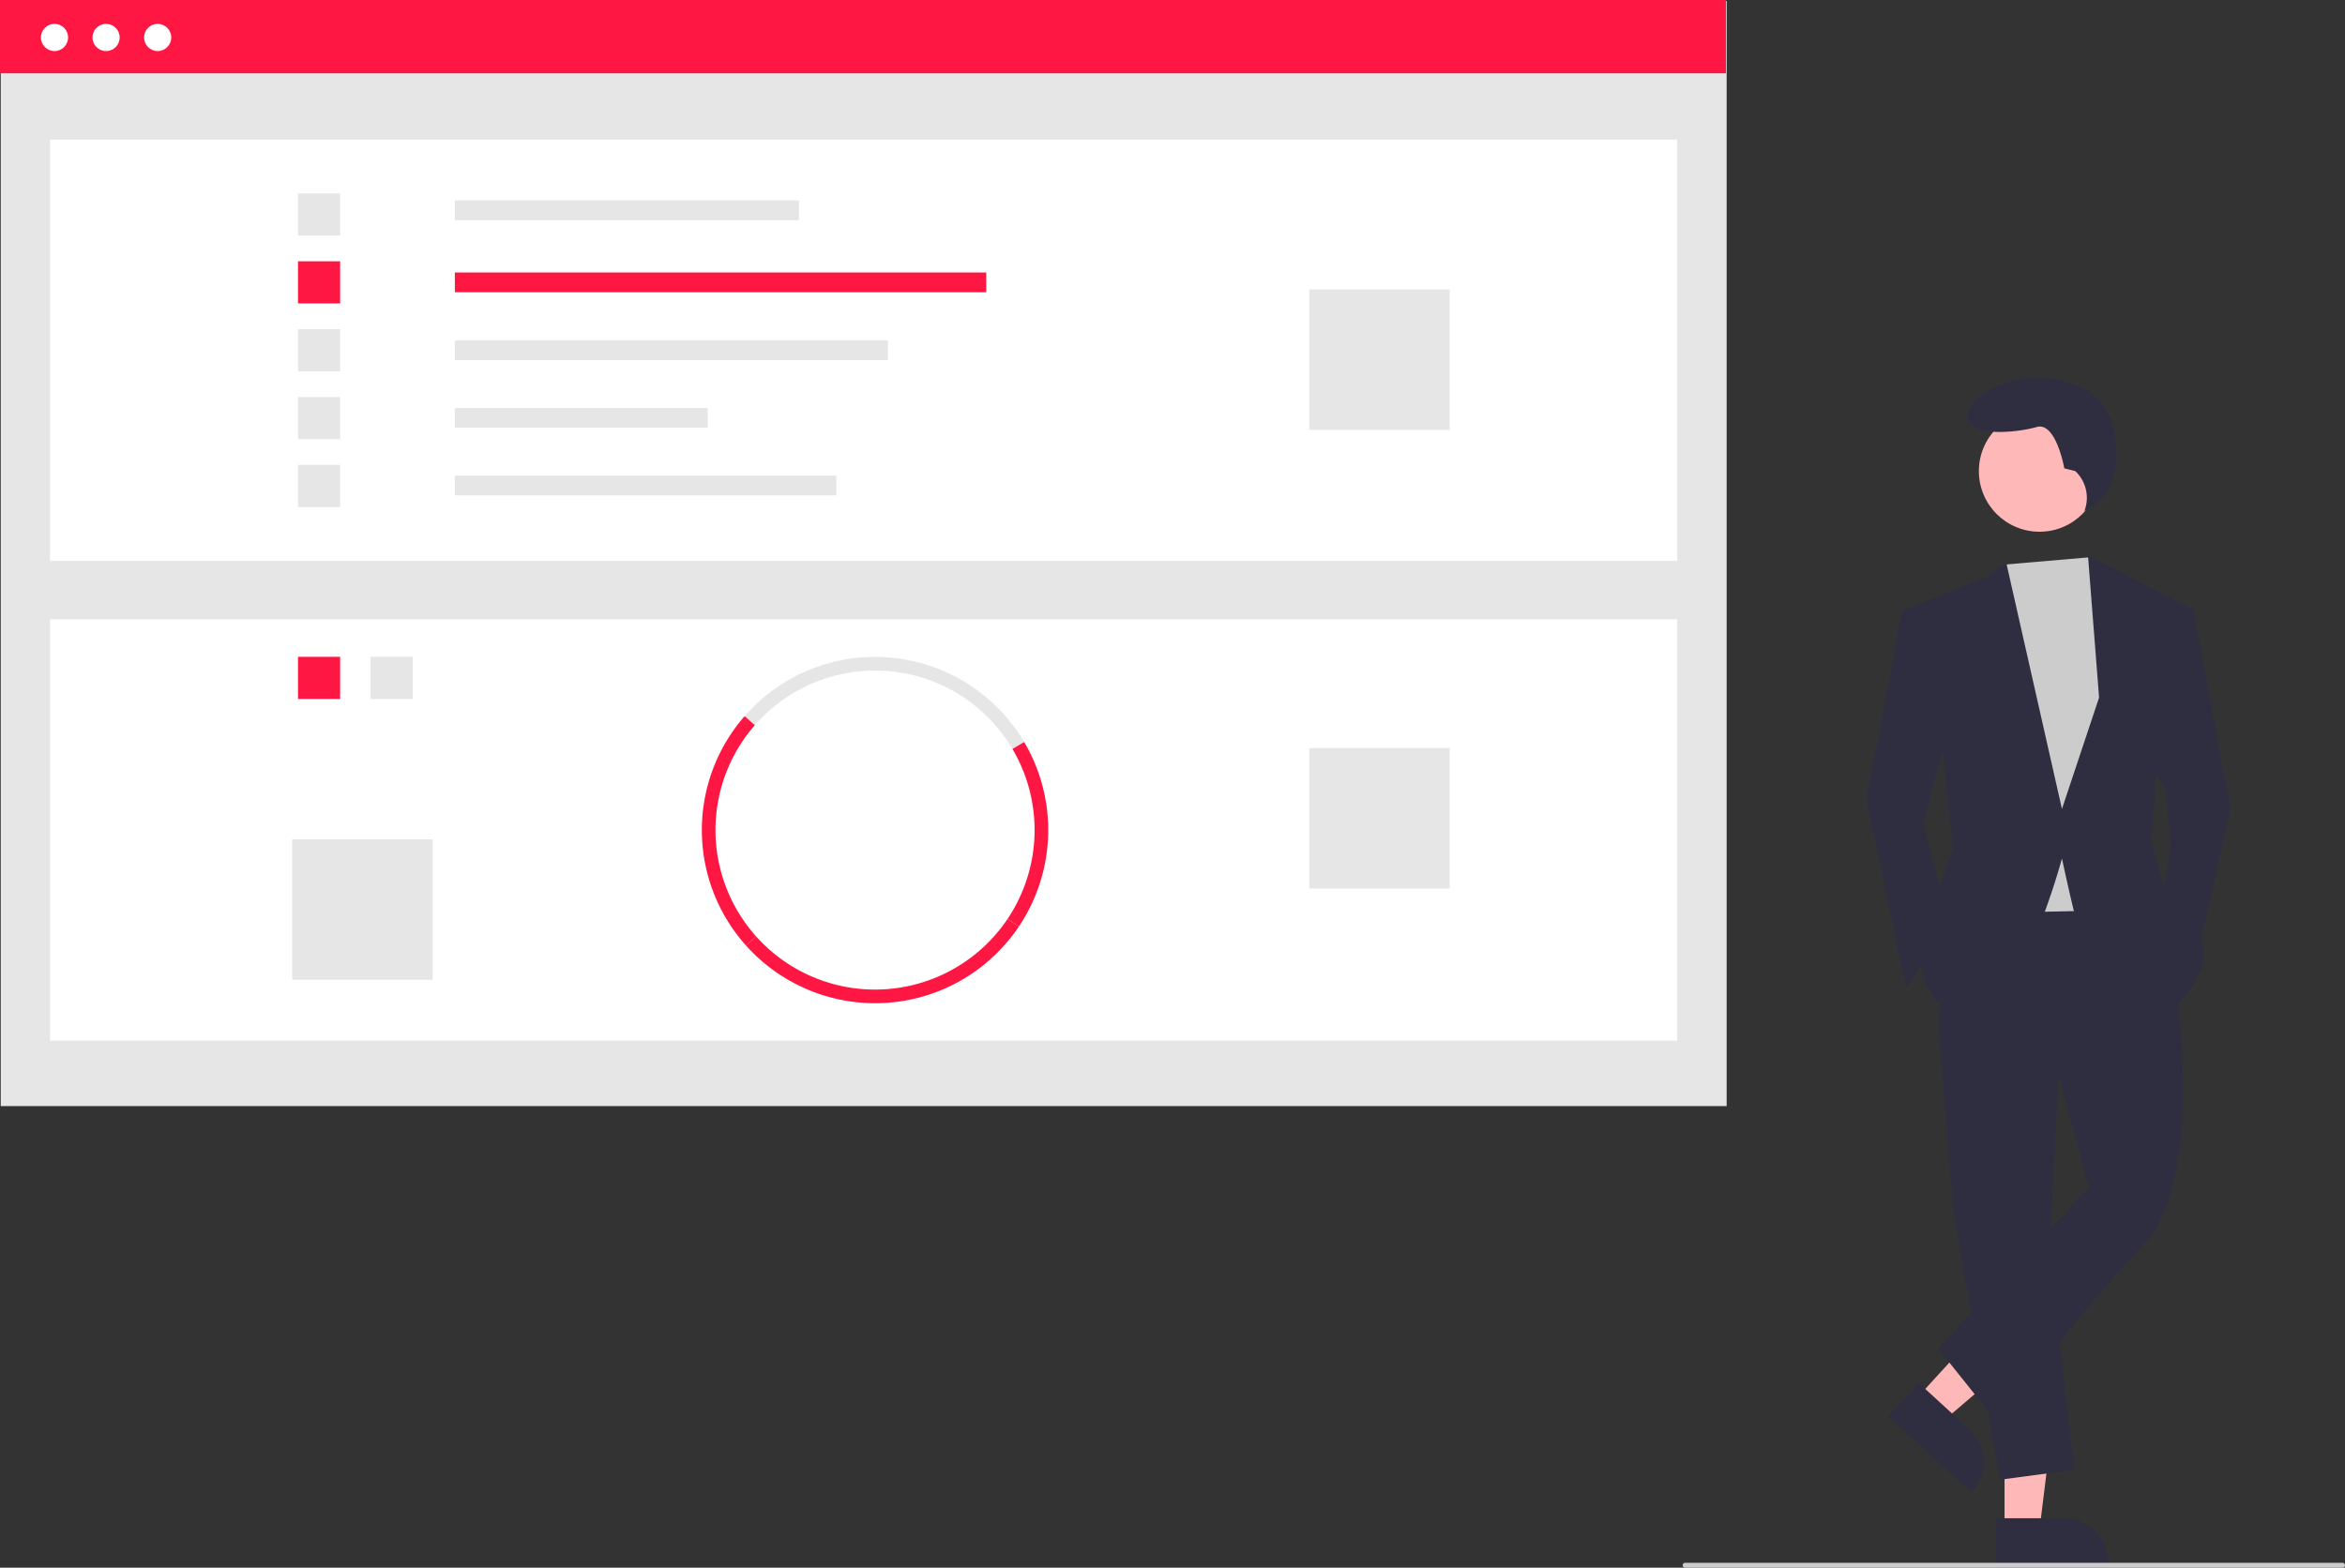 <svg height="639.224" width="955.953" xmlns="http://www.w3.org/2000/svg"><rect width="100%" height="100%" fill="#333333" stroke="none"/><path d="M.3.399h703.576V451H.3z" fill="#e6e6e6"></path><path d="M20.419 56.915h663.339v171.773H20.419z" fill="#fff"></path><path d="M185.418 81.727h140.281v8.053H185.418z" fill="#e6e6e6"></path><path d="M185.418 111.101h216.625v8.053H185.418z" fill="#ff1744"></path><path d="M185.418 138.776h176.544v8.053H185.418zm0 27.57h103.064v8.053H185.418zm0 27.57h155.55v8.053h-155.55zM121.481 78.864h17.177v17.177h-17.177z" fill="#e6e6e6"></path><path d="M121.481 106.539h17.177v17.177h-17.177z" fill="#ff1744"></path><path d="M121.481 134.213h17.177v17.177h-17.177zm0 27.675h17.177v17.177h-17.177zm0 27.674h17.177v17.177h-17.177zm412.255-71.572h57.258v57.258h-57.258z" fill="#e6e6e6"></path><path d="M20.419 252.546h663.339v171.773H20.419z" fill="#fff"></path><path d="M151.064 267.812h17.177v17.177h-17.177z" fill="#e6e6e6"></path><path d="M121.481 267.812h17.177v17.177h-17.177z" fill="#ff1744"></path><path fill="#e6e6e6" d="M412.724 305.375a65.046 65.046 0 0 0-105.003-9.7l-4.186-3.657a70.594 70.594 0 0 1 113.973 10.526Z"></path><path fill="#ff1744" d="m415.344 377.794-4.614-3.102a65.078 65.078 0 0 0 1.994-69.317l4.784-2.831a70.637 70.637 0 0 1-2.164 75.25Zm-111.23 7.745a70.59 70.59 0 0 1-.58-93.521l4.187 3.657a65.03 65.03 0 0 0 .534 86.155Z"></path><path fill="#ff1744" d="M356.714 409.052a70.709 70.709 0 0 1-52.6-23.513l4.14-3.71a65.043 65.043 0 0 0 102.476-7.137l4.614 3.102a70.554 70.554 0 0 1-58.63 31.258Z"></path><path d="M533.736 305.032h57.258v57.258h-57.258zm-414.641 37.217h57.258v57.258h-57.258z" fill="#e6e6e6"></path><path d="M0 0h703.576v29.89H0z" fill="#ff1744"></path><circle fill="#fff" r="5.54" cy="15.282" cx="22.212"></circle><circle fill="#fff" r="5.54" cy="15.282" cx="43.241"></circle><circle fill="#fff" r="5.54" cy="15.282" cx="64.269"></circle><path d="M817.168 623.704h14.243l6.777-54.94-21.023.001.003 54.939z" fill="#ffb8b8"></path><path fill="#2f2e41" d="m813.535 619.054 28.05-.001h.002a17.877 17.877 0 0 1 17.876 17.876v.58l-45.928.002Z"></path><path d="m781.694 569.766 10.511 9.613 42.079-35.968-15.513-14.187-37.077 40.542z" fill="#ffb8b8"></path><path fill="#2f2e41" d="m782.152 563.883 20.7 18.93a17.877 17.877 0 0 1 1.127 25.256l-.392.429-33.892-30.995Zm57.403-133.111-4.037 80.739 10.093 87.805-30.278 4.037-19.175-111.017-6.056-75.694 49.453 14.13z"></path><path fill="#2f2e41" d="M886.99 401.504s12.11 79.73-13.12 105.97-59.546 72.666-59.546 72.666l-24.222-30.277 61.564-65.601-12.11-44.407-49.454-23.213 8.074-55.508 72.666-1.01Z"></path><circle fill="#ffb8b8" r="24.717" cy="192.095" cx="831.415"></circle><path d="m851.917 227.224 3.786 5.736 10.093 28.259-8.074 110.007-47.435 1.01-6.055-126.156 12.685-15.856 35-3z" fill="#ccc"></path><path fill="#2f2e41" d="m785.056 249.108-8.074-1.01s-2.018 1.01-3.028 8.075-13.12 69.637-13.12 69.637l16.148 76.703 18.166-24.222-11.101-42.388 11.102-42.388Zm102.943-1.009h6.055l15.139 81.748-14.129 63.583-14.13-23.213 4.037-25.231-2.018-22.203-7.065-13.121 12.111-61.563zm-41.978-56.004-4.494-1.124s-3.37-19.1-11.235-16.853-28.088 4.494-28.088-4.494 19.1-16.853 30.335-15.73 25.584 4.852 29.212 21.348c5.814 26.444-11.997 33.123-11.997 33.123l.296-.963a14.996 14.996 0 0 0-4.029-15.307Z"></path><path fill="#2f2e41" d="m777.991 248.099 32.296-13.12 7.57-5.551 22.708 100.42 15.138-45.417-4.541-58.031 41.883 21.699-14.13 68.628-2.018 26.24 6.056 21.195s21.194 15.138 14.13 31.286-15.14 17.157-15.14 17.157-34.314-32.295-36.332-40.37-5.046-22.203-5.046-22.203-17.158 64.592-37.342 63.583-20.185-22.204-20.185-22.204l5.046-22.203 8.074-23.213-4.037-38.351Z"></path><path fill="#ccc" d="M954.953 639.224h-268a1 1 0 0 1 0-2h268a1 1 0 0 1 0 2Z"></path></svg>